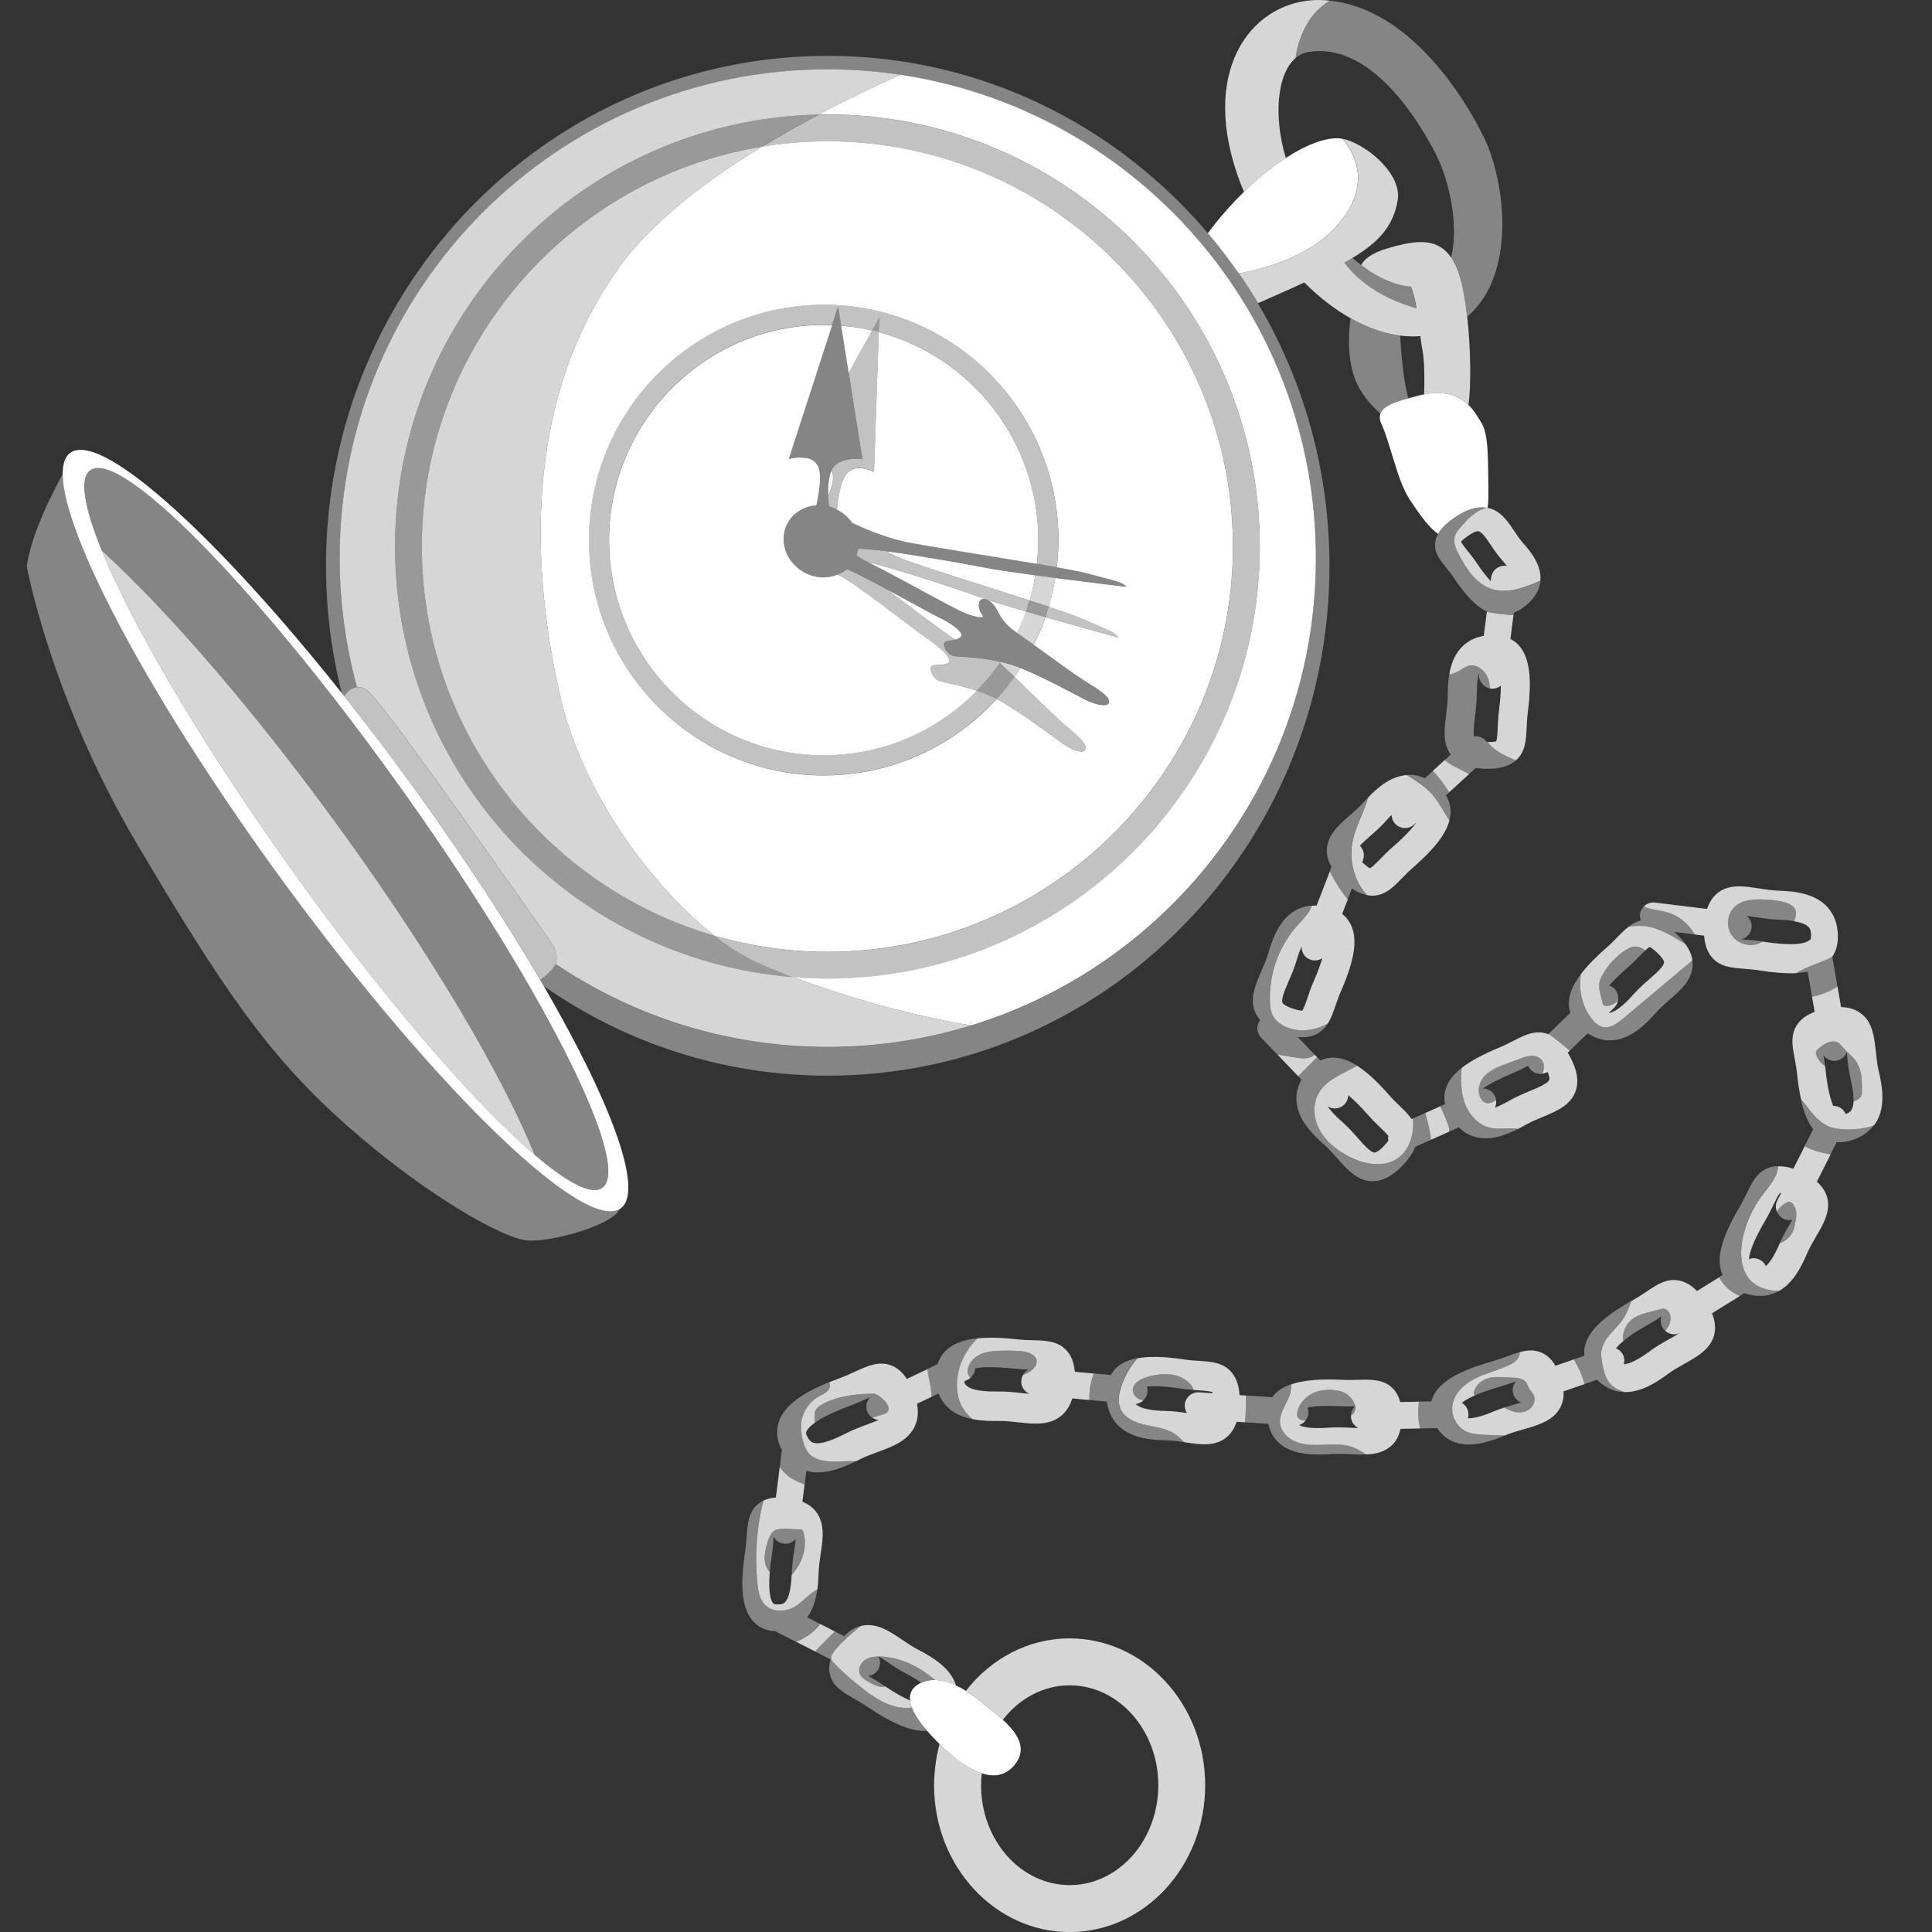 <svg viewBox="0 0 300 300" xmlns="http://www.w3.org/2000/svg"><rect x="0" y="0" width="300" height="300" fill="#333333" stroke="none"/><g fill="#fff"><path d="m 136.39 257.17 c .01 .02 .01 .03 .02 .05 h .06 c -.03 -.02 -.05 -.04 -.08 -.05 z" opacity=".8"/><path d="m 201.17 9.02 c .59 -.5 1.26 -.83 2.05 -.96 8.87 -1.41 16.13 8.77 19.76 15.93 2.31 4.55 3.51 11.45 2.35 15.99 .3 .44 .58 .94 .84 1.52 .76 1.69 1.3 4.55 1.65 7.68 7.83 -6.61 5.81 -21.13 2.72 -27.6 -3.27 -6.83 -11.87 -20.26 -24.04 -21.47 -3.74 2.27 -4.94 6.31 -5.32 8.92 z" opacity=".4"/><path d="m 218.72 61.86 c -.81 -2.48 -1.12 -6.97 -1.32 -9.75 -2.54 -.32 -5.14 -1.25 -7.69 -2.68 -.29 2.21 -.47 5.17 .32 8.26 .75 2.96 2.85 5.25 4.33 6.56 .46 -1.28 2.5 -1.88 4.36 -2.39 z" opacity=".4"/><path d="m 201.17 9.02 c .38 -2.61 1.58 -6.65 5.32 -8.92 -.58 -.06 -1.17 -.1 -1.76 -.1 -9.79 0 -18.44 10.08 -12.6 27.11 .31 .91 .67 1.81 1.04 2.69 2.28 -2.22 4.47 -3.96 6.49 -5.27 -1.91 -6.34 -1.41 -13.03 1.52 -15.52 z" opacity=".8"/><path d="m 217.05 44.14 c -1.94 -.54 -3.85 -1.56 -5.69 -2.98 -.46 -.35 -.91 -.73 -1.35 -1.12 -.38 .23 -.75 .45 -1.16 .68 -.04 .02 -.09 .05 -.13 .07 .6 .79 1.32 1.6 2.21 2.39 1.49 1.32 3.45 2.59 5.96 3.64 .94 .39 1.95 .75 3.05 1.07 -.22 -1.32 -.5 -2.53 -.88 -3.38 -.68 -.07 -1.35 -.19 -2.02 -.37 z" opacity=".4"/><path d="m 208.65 33.77 c 3.89 -5.46 1.88 -9.75 -.19 -12.21 -.25 -.05 -.49 -.08 -.72 -.09 -1.94 -.06 -4.79 .92 -8.1 3.07 -2.02 1.31 -4.21 3.05 -6.49 5.27 -.38 .37 -.76 .74 -1.14 1.14 -1.73 1.78 -3.21 3.58 -4.46 5.26 1.7 2 3.3 4.09 4.79 6.25 4.89 -.89 12.33 -3.12 16.3 -8.7 z"/><path d="m 227.81 49.17 c -.35 -3.13 -.89 -5.98 -1.65 -7.68 -.26 -.58 -.54 -1.08 -.84 -1.52 -2.12 -3.05 -5.3 -2.74 -9.77 -1.44 -2.73 .79 -3.78 1.83 -4.18 2.63 1.84 1.42 3.75 2.44 5.69 2.98 .67 .19 1.34 .31 2.02 .37 .39 .85 .67 2.06 .88 3.38 -1.1 -.32 -2.12 -.68 -3.05 -1.07 -2.52 -1.05 -4.47 -2.32 -5.96 -3.64 -.89 -.79 -1.61 -1.6 -2.21 -2.39 .04 -.02 .09 -.05 .13 -.07 .41 -.23 .78 -.45 1.16 -.68 4.01 -2.41 6.36 -4.94 7.01 -9 .66 -4.14 -5.08 -8.79 -8.56 -9.49 2.07 2.46 4.08 6.75 .19 12.21 -3.98 5.58 -11.41 7.81 -16.3 8.7 1.04 1.5 2.04 3.04 2.97 4.62 1.6 -.7 4.39 -1.92 7.19 -3.22 2.27 2.27 4.71 4.17 7.21 5.57 2.55 1.43 5.16 2.36 7.69 2.68 1.06 .13 2.1 .16 3.12 .08 .1 .81 .2 1.55 .32 2.14 .34 1.76 .34 4.7 .27 6.92 3.48 -.66 5.54 .32 6.88 1.61 .42 -2.79 .37 -8.6 -.19 -13.69 z" opacity=".8"/><path d="m 230.99 78.88 c 0 -.01 0 -.03 .01 -.04 -.03 .01 -.06 .02 -.1 .02 .03 .01 .06 .01 .09 .02 z" opacity=".8"/><path d="m 250.7 153.53 c -.24 -.25 -.53 -.41 -.83 -.51 .65 -.73 1.53 -1.6 2.71 -2.63 .78 -.68 1.42 -1.34 1.98 -1.91 .27 -.27 .58 -.59 .87 -.86 -.45 -.44 -1.09 -.69 -1.72 -.61 -.56 .07 -1.06 .35 -1.52 .67 -1.37 .93 -2.51 2.18 -3.32 3.62 -.29 .52 -.54 1.07 -.58 1.66 -.03 .47 .09 .94 .2 1.39 .11 .43 .21 .87 .32 1.3 .04 .18 .1 .37 .24 .48 .12 .09 .28 .1 .42 .09 .67 -.03 1.25 -.35 1.76 -.8 .14 -.66 -.04 -1.37 -.54 -1.89 z" opacity=".4"/><path d="m 201.36 143.8 c -2.83 3.22 -4.35 7.54 -4.16 11.82 .03 .73 .12 1.49 .47 2.13 .35 .65 .94 1.14 1.58 1.5 1.7 .93 3.81 .92 5.63 .26 .47 -.17 .91 -.38 1.34 -.62 .48 -.79 .8 -1.71 1.13 -2.66 .25 -.73 .51 -1.48 .86 -2.28 2.19 -5.01 2.65 -8.24 1.49 -10.48 -.32 -.61 -.75 -1.14 -1.29 -1.56 l .87 -2.24 c -1.09 -1.34 -2.03 -2.81 -2.78 -4.37 l -2.06 5.32 c -.26 -.01 -.51 0 -.76 .02 -.1 .28 -.22 .55 -.37 .8 -.52 .88 -1.27 1.6 -1.95 2.37 z m 2.82 5.34 c .41 0 .81 -.13 1.15 -.35 -.28 .95 -.7 2.13 -1.34 3.59 -.42 .95 -.71 1.81 -.97 2.58 -.24 .71 -.57 1.67 -.81 1.97 -.15 .01 -.59 -.02 -1.53 -.34 -1.22 -.41 -1.48 -.77 -1.53 -.87 -.27 -.54 .41 -2.09 .94 -3.33 .42 -.97 .9 -2.07 1.24 -3.24 .27 -.92 .53 -1.62 .78 -2.2 -.05 .87 .46 1.72 1.32 2.05 .25 .1 .5 .14 .75 .14 z" opacity=".8"/><path d="m 217.39 171.77 c -.55 -.53 -1.12 -1.08 -1.7 -1.74 -1.86 -2.12 -3.48 -3.61 -4.97 -4.55 -2.22 1.29 -4.81 2.15 -6.01 4.37 -.94 1.74 -.72 3.95 .24 5.67 .96 1.73 2.57 3.01 4.31 3.95 2.47 1.34 5.74 1.97 7.96 .25 1.23 -.95 1.91 -2.46 2.13 -4 .1 -.68 .1 -1.37 .06 -2.05 l -.21 .09 c -.5 -.71 -1.15 -1.34 -1.82 -1.99 z m -2.51 6.19 c -.89 .93 -1.32 1.01 -1.44 1.01 -.6 .01 -1.72 -1.25 -2.61 -2.27 -.7 -.79 -1.49 -1.69 -2.41 -2.49 -1.14 -1 -1.85 -1.8 -2.28 -2.43 .34 .22 .73 .34 1.13 .34 .52 0 1.04 -.19 1.44 -.58 .42 -.4 .63 -.94 .64 -1.48 .83 .68 1.85 1.67 3.13 3.12 .68 .78 1.34 1.41 1.92 1.97 .39 .38 .88 .85 1.18 1.21 -.05 .26 -.05 .52 0 .78 -.15 .2 -.36 .47 -.7 .82 z" opacity=".8"/><path d="m 224.61 173.96 c -.32 -.73 -.64 -1.46 -.96 -2.18 l -2.3 1.03 c .14 .65 .33 1.28 .49 1.92 .18 .74 .3 1.5 .37 2.25 l 2.8 -1.25 c .01 -.07 .03 -.13 .03 -.2 0 -.55 -.22 -1.07 -.44 -1.57 z" opacity=".8"/><path d="m 227.92 103.39 c 1.46 -.44 2.95 .91 3.29 2.39 .08 .37 .12 .74 .12 1.11 .05 .01 .1 .03 .15 .03 .09 .01 .18 .02 .26 .02 .49 0 .95 -.18 1.31 -.47 0 .98 -.08 2.21 -.28 3.77 -.13 1.03 -.17 1.94 -.21 2.75 -.03 .75 -.08 1.76 -.23 2.12 -.13 .04 -.52 .12 -1.31 .11 .75 1.1 2.03 1.78 3.26 2.35 .37 .17 .74 .34 1.11 .5 1.49 -1.32 1.58 -3.14 1.67 -5.07 .04 -.77 .07 -1.56 .18 -2.43 .7 -5.42 .23 -8.65 -1.5 -10.47 -.35 -.37 -.76 -.65 -1.2 -.88 l .47 -3.7 c -1.38 -.08 -2.76 -.27 -4.14 -.5 l -.47 3.71 c -1.26 .23 -2.34 .73 -3.2 1.53 -1.27 1.18 -1.88 2.79 -2.16 4.45 .52 -.1 1.03 -.27 1.49 -.54 .46 -.26 .88 -.6 1.38 -.75 z" opacity=".8"/><path d="m 225.06 123 l 3.04 -2.78 c -.95 -.62 -2.05 -1.01 -3.01 -1.63 -.27 -.17 -.52 -.37 -.76 -.57 l -1.83 1.67 c .65 .73 1.27 1.49 1.83 2.29 .24 .34 .47 .69 .72 1.02 z" opacity=".8"/><path d="m 270.96 145.91 c -.2 -.02 -.41 -.03 -.62 -.05 .85 -.18 1.52 -.88 1.64 -1.78 .09 -.73 -.22 -1.42 -.75 -1.86 .49 .06 1.01 .14 1.48 .21 1.05 .16 2.23 .35 3.44 .38 1.02 .03 1.81 .11 2.46 .23 .05 -.16 .1 -.31 .14 -.47 .1 -.38 .19 -.77 .09 -1.15 -.16 -.62 -.78 -1 -1.38 -1.22 -1.03 -.38 -2.14 -.46 -3.24 -.52 -1.67 -.09 -3.51 -.07 -4.77 1.03 -1.14 1 -1.46 2.82 -.75 4.16 s 2.37 2.1 3.86 1.79 c .41 -.09 .79 -.26 1.16 -.46 -.01 0 -.02 0 -.03 0 -1.02 -.16 -1.93 -.23 -2.74 -.29 z" opacity=".4"/><path d="m 204.52 164.16 l -.36 -.38 c -.18 .14 -.36 .26 -.57 .35 -.74 .31 -1.57 .21 -2.36 .09 -.96 -.14 -1.92 -.31 -2.88 -.48 l 3.23 3.37 c .22 -.23 .45 -.46 .67 -.68 .76 -.76 1.51 -1.51 2.27 -2.27 z" opacity=".8"/><path d="m 252.86 143.92 c -.58 .45 -1.11 .99 -1.66 1.55 -.54 .55 -1.09 1.12 -1.75 1.69 -1.73 1.5 -3.02 2.85 -3.97 4.1 -.37 2.39 .16 4.93 1.62 6.86 .46 .61 1.04 1.19 1.78 1.35 1.16 .26 2.26 -.56 3.18 -1.33 3.58 -3.01 7.16 -6.02 10.74 -9.03 -.12 -.84 -.48 -1.66 -1.07 -2.5 -1.53 -.88 -3 -1.89 -4.67 -2.43 -1.35 -.44 -2.8 -.51 -4.2 -.27 z m 5.53 5.52 c .01 .6 -1.26 1.71 -2.28 2.6 -.8 .7 -1.7 1.49 -2.5 2.4 -1.97 2.23 -3.14 2.79 -3.81 2.86 l .85 -.83 c .31 -.3 .5 -.67 .59 -1.06 -.52 .44 -1.09 .77 -1.76 .8 -.15 .01 -.3 -.01 -.42 -.09 -.15 -.11 -.2 -.3 -.24 -.48 -.11 -.43 -.21 -.87 -.32 -1.3 -.11 -.46 -.23 -.92 -.2 -1.39 .03 -.59 .29 -1.15 .58 -1.66 .81 -1.44 1.96 -2.69 3.32 -3.62 .46 -.32 .97 -.6 1.52 -.67 .63 -.08 1.27 .17 1.72 .61 .28 -.27 .54 -.48 .71 -.57 .14 .06 .53 .27 1.24 .96 .93 .89 1 1.33 1.01 1.44 z" opacity=".8"/><path d="m 283.67 174.8 c .89 .42 1.9 .53 2.89 .57 1.45 .05 2.97 -.13 4.37 -.58 .08 -.1 .17 -.19 .25 -.3 1.64 -2.43 1.15 -5.64 .55 -8.17 -.23 -.94 -.33 -1.96 -.44 -2.94 -.25 -2.36 -.51 -4.79 -2.49 -6.14 -.8 -.55 -1.77 -.83 -2.92 -.86 l -.55 -3.18 c -1.21 .76 -2.56 1.3 -3.95 1.59 l .4 2.33 c -.97 .37 -1.94 .92 -2.61 1.84 -1.21 1.65 -.87 3.46 -.5 5.39 .14 .75 .29 1.53 .38 2.4 .16 1.53 .37 2.87 .64 4.03 .05 .05 .09 .1 .14 .15 1.19 1.4 2.2 3.08 3.87 3.86 z m -1.67 -11.5 c .07 -.2 .23 -.34 .39 -.47 .46 -.38 .92 -.76 1.48 -.97 s 1.22 -.21 1.7 .14 c .23 .17 .4 .41 .58 .62 .68 .83 1.6 1.46 2.17 2.37 .81 1.29 .82 2.91 .8 4.43 0 .25 -.01 .5 -.1 .72 -.11 .26 -.33 .46 -.56 .61 -.2 .13 -.42 .22 -.64 .29 -.04 .68 -.18 1.11 -.35 1.36 -.07 .11 -.25 .37 -.87 .59 -.19 -.44 -.51 -.82 -.97 -1.05 -.31 -.16 -.64 -.22 -.97 -.22 -.44 -1.02 -.89 -2.75 -1.2 -5.68 -.02 -.17 -.04 -.31 -.06 -.47 -.6 -.4 -1.08 -.97 -1.33 -1.64 -.08 -.21 -.14 -.44 -.07 -.65 z" opacity=".8"/><path d="m 284.56 148.49 c .49 -.77 .78 -1.68 .82 -2.7 .01 -.23 .01 -.46 0 -.68 -.06 -1.67 -.58 -3.06 -1.53 -4.16 -1.92 -2.21 -5.15 -2.58 -7.75 -2.65 -.97 -.03 -1.98 -.19 -2.95 -.34 -2.34 -.37 -4.76 -.75 -6.58 .82 -.68 .59 -1.17 1.37 -1.5 2.36 l -8.09 -.99 c -.67 -.08 -1.3 .17 -1.73 .62 1.03 .45 2.35 .55 3.48 .84 1.88 .49 3.48 1.82 4.43 3.5 l 1.46 .18 c .08 1.11 .35 2.3 1.12 3.26 1.28 1.59 3.12 1.73 5.07 1.88 .76 .06 1.55 .12 2.42 .26 2.26 .36 4.12 .49 5.68 .42 1.39 -.9 3.09 -1.4 4.63 -2.07 .34 -.15 .69 -.33 1.02 -.53 z m -3.54 -2.53 c -.5 .45 -2.11 1.07 -7.3 .25 -.37 .2 -.75 .38 -1.16 .46 -1.49 .32 -3.15 -.44 -3.86 -1.79 -.71 -1.34 -.39 -3.16 .75 -4.16 1.25 -1.1 3.1 -1.12 4.77 -1.03 1.1 .06 2.21 .14 3.24 .52 .6 .22 1.22 .6 1.38 1.22 .1 .38 .01 .77 -.09 1.15 -.04 .15 -.09 .31 -.14 .47 1.34 .24 1.98 .61 2.26 .94 .11 .12 .39 .44 .35 1.48 -.01 .31 -.09 .4 -.2 .5 z" opacity=".8"/><path d="m 212.26 138.99 c .24 .05 .48 .08 .72 .09 2.04 .04 3.33 -1.28 4.7 -2.69 .54 -.55 1.09 -1.12 1.75 -1.69 3.29 -2.87 5.08 -5.18 5.63 -7.28 -.9 -1.37 -1.62 -2.89 -2.72 -4.11 -1.09 -1.21 -2.51 -2.08 -3.9 -2.96 -2.43 .19 -4.45 1.84 -6.02 3.51 -.57 2.15 -1.79 4.22 -2.31 6.42 -.73 3.03 .08 6.46 2.16 8.71 z m .51 -9.18 c .8 -.7 1.7 -1.49 2.5 -2.4 .29 -.33 .56 -.61 .82 -.87 .01 .49 .18 .97 .54 1.36 .41 .45 .97 .68 1.54 .68 .5 0 1.01 -.18 1.41 -.55 l .38 -.35 c -.65 .92 -1.76 2.15 -3.66 3.8 -.78 .68 -1.42 1.34 -1.98 1.91 -.52 .54 -1.23 1.26 -1.58 1.43 -.14 -.06 -.52 -.27 -1.22 -.94 l .12 -.32 c .31 -.8 .09 -1.67 -.48 -2.24 .46 -.49 1.07 -1.03 1.61 -1.51 z" opacity=".8"/><path d="m 283.4 165.58 c -.08 -.62 -.17 -1.2 -.27 -1.73 .38 .54 1.01 .88 1.69 .88 .12 0 .24 -.01 .35 -.03 .76 -.13 1.34 -.66 1.59 -1.33 .03 .26 .06 .51 .08 .75 .11 1.05 .24 2.24 .52 3.43 .39 1.62 .49 2.73 .45 3.5 .22 -.07 .44 -.16 .64 -.29 .24 -.15 .45 -.35 .56 -.61 .1 -.23 .1 -.48 .1 -.72 .02 -1.52 .01 -3.14 -.8 -4.43 -.57 -.91 -1.49 -1.54 -2.17 -2.37 -.18 -.22 -.35 -.46 -.58 -.62 -.48 -.35 -1.14 -.35 -1.7 -.14 s -1.02 .59 -1.48 .97 c -.16 .13 -.33 .27 -.39 .47 -.07 .21 -.01 .44 .07 .65 .25 .67 .74 1.24 1.33 1.64 z" opacity=".4"/><path d="m 240.41 160.6 c -.03 -.01 -.05 -.03 -.08 -.04 -1.92 -.69 -3.57 .15 -5.31 1.05 -.68 .35 -1.39 .71 -2.2 1.05 -2.56 1.06 -4.48 2.09 -5.85 3.17 -.16 1.8 -.15 3.65 .44 5.35 .65 1.87 2.13 3.55 4.07 3.95 1.35 .28 2.77 -.08 4.13 .15 .04 .01 .07 .02 .1 .03 .39 -.2 .76 -.4 1.12 -.61 .84 -.48 1.78 -.87 2.69 -1.25 2.19 -.91 4.45 -1.85 5.18 -4.13 .47 -1.46 .2 -3.12 -.83 -5.09 -.13 -.24 -.27 -.5 -.43 -.77 l .31 -.3 c -1.05 -.92 -2.15 -1.79 -3.29 -2.61 z m .16 7.06 c -.18 .57 -1.74 1.22 -2.99 1.74 -.98 .41 -2.08 .87 -3.14 1.47 -.93 .54 -1.69 .89 -2.31 1.13 .17 -.37 .24 -.78 .18 -1.19 -.5 .36 -1.15 .65 -1.7 .39 -.17 -.08 -.32 -.2 -.44 -.34 -.91 -1.01 -.61 -2.7 .3 -3.71 s 2.23 -1.53 3.51 -2 c .66 -.25 1.33 -.5 1.99 -.74 .58 -.22 1.18 -.44 1.8 -.46 s 1.28 .18 1.66 .68 c .41 .54 .39 1.32 .12 1.94 -.02 .06 -.06 .1 -.09 .16 .3 -.04 .59 -.12 .85 -.28 .35 .79 .3 1.13 .27 1.22 z" opacity=".8"/><path d="m 230.23 169.03 c .92 -.64 2.33 -1.42 4.53 -2.33 .96 -.4 1.77 -.81 2.49 -1.18 .01 -.01 .03 -.02 .05 -.02 .1 .22 .23 .44 .41 .62 .41 .42 .95 .63 1.5 .63 .08 0 .16 -.02 .25 -.03 .03 -.05 .06 -.1 .09 -.16 .28 -.62 .29 -1.4 -.12 -1.94 -.38 -.49 -1.04 -.7 -1.66 -.68 s -1.22 .24 -1.8 .46 c -.66 .25 -1.33 .5 -1.99 .74 -1.27 .48 -2.6 .99 -3.51 2 s -1.21 2.71 -.3 3.71 c .13 .14 .27 .26 .44 .34 .56 .26 1.2 -.03 1.7 -.39 -.03 -.19 -.07 -.37 -.15 -.55 -.35 -.78 -1.12 -1.24 -1.93 -1.23 z" opacity=".4"/><path d="m 276.89 189.23 c .3 .15 .62 .22 .94 .22 .17 0 .34 -.03 .5 -.07 -.12 .2 -.24 .41 -.35 .6 -.52 .89 -1.11 1.9 -1.58 2.99 .14 -.04 .27 -.08 .4 -.15 .78 -.38 1.41 -1.08 1.7 -1.9 .1 -.29 .17 -.6 .23 -.9 .12 -.58 .23 -1.17 .19 -1.75 -.05 -.59 -.28 -1.19 -.75 -1.55 -.09 -.07 -.2 -.14 -.32 -.14 -.09 0 -.18 .03 -.27 .06 -.7 .29 -1.27 .83 -1.68 1.47 .18 .46 .52 .86 .99 1.1 z" opacity=".4"/><path d="m 234.54 211.87 c -1.71 .86 -3.6 1.28 -5.32 2.11 s -3.34 2.23 -3.67 4.11 c -.29 1.65 .6 3.47 2.12 4.18 .84 .4 1.8 .46 2.73 .52 1.06 .07 2.17 .08 3.29 .11 .01 -.01 .03 -.01 .04 -.02 .9 -.38 1.88 -.66 2.83 -.93 2.28 -.66 4.63 -1.33 5.72 -3.39 .39 -.75 .56 -1.58 .51 -2.51 l 3.24 -1.12 c -.13 -.45 -.26 -.91 -.42 -1.34 -.31 -.86 -.78 -1.68 -1.23 -2.5 l -2.85 .99 c -.47 -.81 -1.13 -1.57 -2.09 -2.01 -1.14 -.52 -2.27 -.43 -3.43 -.12 -.05 .44 -.17 .86 -.46 1.2 -.27 .32 -.64 .54 -1.02 .73 z m 2.92 3.75 c .18 .32 .47 .58 .65 .91 .41 .76 .07 1.78 -.63 2.3 s -1.65 .58 -2.48 .36 c -.5 -.13 -.96 -.36 -1.4 -.63 -.52 .17 -1.06 .36 -1.59 .58 -2.09 .88 -3.33 1.11 -4.08 1.08 .06 -.2 .1 -.41 .09 -.63 -.01 -.75 -.43 -1.41 -1.03 -1.76 .4 -.33 1.04 -.72 2.03 -1.15 -.06 -.08 -.12 -.16 -.15 -.25 -.05 -.18 0 -.37 .08 -.55 .31 -.76 .93 -1.39 1.68 -1.72 .73 -.32 1.55 -.35 2.35 -.34 .71 .01 1.41 .05 2.12 .1 .69 .05 1.47 .16 1.88 .72 .22 .3 .29 .68 .48 1 z" opacity=".8"/><path d="m 173.93 218.62 c .6 1.54 2.34 2.28 3.95 2.64 s 3.34 .51 4.68 1.48 c .48 .35 .88 .78 1.3 1.2 .06 .01 .13 .02 .19 .03 2.34 .35 4.75 .71 6.54 -.9 .64 -.58 1.11 -1.34 1.43 -2.3 l 1.28 .09 c .1 -.96 .15 -1.93 .15 -2.9 0 -.42 0 -.84 0 -1.26 l -.98 -.07 c -.07 -1.17 -.35 -2.44 -1.17 -3.46 -1.29 -1.6 -3.13 -1.72 -5.07 -1.85 -.76 -.05 -1.55 -.1 -2.41 -.23 -3.06 -.46 -5.4 -.51 -7.21 -.17 -1.15 1.31 -2.03 2.86 -2.55 4.53 -.32 1.03 -.51 2.17 -.11 3.18 z m 2.67 -4.05 c .64 -.52 1.45 -.77 2.26 -.95 1.12 -.24 2.29 -.34 3.41 -.11 s 2.2 .84 2.84 1.79 c .11 .16 .19 .34 .21 .53 .28 .02 .56 .04 .82 .06 .75 .05 1.75 .12 2.1 .27 .01 .04 .03 .1 .04 .18 l -2.09 -.14 c -.42 -.03 -.81 .07 -1.15 .26 -.07 .06 -.14 .1 -.22 .15 -.48 .35 -.81 .89 -.85 1.53 -.03 .47 .1 .91 .34 1.28 -1.01 -.15 -2.15 -.31 -3.31 -.33 -3.01 -.05 -4.19 -.6 -4.65 -1.08 .45 -.05 .85 -.25 1.17 -.54 -.24 -.05 -.48 -.12 -.7 -.24 -.56 -.29 -.99 -.89 -.93 -1.52 .05 -.46 .35 -.86 .71 -1.15 z" opacity=".8"/><path d="m 185.03 216.46 c -.08 .04 -.15 .1 -.22 .15 .08 -.04 .15 -.09 .22 -.15 z" opacity=".8"/><path d="m 202.2 220.52 c .17 .04 .34 .06 .51 .08 .26 -.32 .43 -.72 .46 -1.16 .02 -.31 -.03 -.61 -.14 -.89 1.11 -.2 2.8 -.31 5.36 -.19 .74 .04 1.4 .03 2.02 .02 -.38 .36 -.63 .87 -.65 1.43 .3 -.21 .54 -.47 .64 -.82 .18 -.61 -.13 -1.26 -.53 -1.76 -.28 -.35 -.6 -.66 -.98 -.88 -.41 -.24 -.87 -.36 -1.34 -.44 -1.25 -.21 -2.56 -.11 -3.71 .43 -1.14 .54 -2.09 1.55 -2.41 2.77 -.11 .41 -.12 .92 .21 1.19 .15 .12 .35 .18 .54 .22 z" opacity=".4"/><path d="m 200.15 216.9 c -.49 1.31 -1.46 2.53 -1.39 3.93 .07 1.43 1.27 2.62 2.62 3.11 1.35 .5 2.83 .45 4.26 .39 1.44 -.06 2.91 -.13 4.27 .33 .8 .27 1.53 .72 2.24 1.19 1.49 -.07 2.88 -.39 3.97 -1.42 .69 -.65 1.12 -1.51 1.35 -2.56 l 3.03 -.06 c -.32 -1.36 -.38 -2.78 -.17 -4.16 l -2.91 .06 c -.21 -.8 -.59 -1.6 -1.26 -2.23 -1.41 -1.32 -3.26 -1.27 -5.22 -1.22 -.77 .02 -1.56 .04 -2.44 0 -3.53 -.17 -6.1 .05 -7.96 .69 -.02 .67 -.14 1.33 -.37 1.96 z m 1.3 2.21 c .33 -1.22 1.27 -2.23 2.41 -2.77 s 2.46 -.64 3.71 -.43 c .46 .08 .93 .2 1.34 .44 .38 .22 .71 .54 .98 .88 .39 .5 .7 1.15 .53 1.76 -.1 .35 -.34 .62 -.64 .82 0 .04 -.01 .08 -.01 .11 .02 .8 .48 1.48 1.15 1.82 -.41 -.01 -.83 -.03 -1.22 -.04 -1.06 -.05 -2.26 -.1 -3.47 -.01 -2.63 .19 -3.89 -.08 -4.51 -.41 .4 -.12 .74 -.36 1 -.68 -.17 -.03 -.34 -.05 -.51 -.08 -.19 -.04 -.39 -.09 -.54 -.22 -.33 -.27 -.32 -.78 -.21 -1.19 z" opacity=".8"/><path d="m 176.81 217.23 c .22 .12 .46 .19 .7 .24 .37 -.33 .62 -.8 .67 -1.33 .03 -.29 -.01 -.57 -.09 -.83 1.11 -.11 2.79 -.07 5.31 .31 .7 .11 1.32 .16 1.91 .21 -.02 -.19 -.1 -.37 -.21 -.53 -.64 -.95 -1.72 -1.55 -2.84 -1.79 s -2.29 -.13 -3.41 .11 c -.81 .17 -1.62 .43 -2.26 .95 -.36 .29 -.66 .69 -.71 1.15 -.07 .63 .37 1.22 .93 1.52 z" opacity=".4"/><path d="m 230.42 78.99 c -1.46 .47 -2.54 1.66 -3.55 2.81 -.4 .45 -.8 .92 -.97 1.49 -.26 .91 .15 1.87 .58 2.71 1.15 2.29 2.69 4.65 5.12 5.45 2.25 .74 4.7 -.06 6.88 -.99 .24 -.1 .47 -.2 .71 -.31 .2 -2.24 -1.28 -4.25 -2.65 -5.78 -.55 -.61 -1.02 -1.32 -1.48 -2.01 -1.03 -1.54 -2.11 -3.12 -4.07 -3.5 -.03 -.01 -.06 -.01 -.09 -.02 -.16 .04 -.32 .08 -.48 .13 z m 2.82 8 c .3 .33 .54 .62 .75 .9 -.04 -.01 -.07 -.02 -.11 -.03 -1.15 -.14 -2.18 .67 -2.33 1.81 l -.07 .57 c -.61 -.65 -1.33 -1.55 -2.18 -2.82 -.48 -.72 -.97 -1.32 -1.39 -1.85 -.4 -.49 -.93 -1.16 -1.02 -1.46 .08 -.11 .35 -.41 1.12 -.94 1 -.68 1.41 -.7 1.52 -.69 .56 .06 1.34 1.23 1.98 2.17 .49 .74 1.05 1.57 1.74 2.34 z" opacity=".8"/><path d="m 117.61 245.85 c .09 .9 .22 1.82 .64 2.61 .85 1.61 2.64 1.94 4.29 1.42 1.1 -.34 1.95 -1.19 2.81 -1.95 .47 -.41 1.01 -.78 1.57 -1.15 .12 -.86 .17 -1.71 .19 -2.51 .03 -.97 .18 -1.97 .32 -2.94 .35 -2.33 .71 -4.74 -.73 -6.61 -.52 -.68 -1.23 -1.18 -2.1 -1.54 .13 -1.03 .24 -1.92 .34 -2.68 -.69 -.27 -1.38 -.53 -2 -.92 -.73 -.46 -1.33 -1.08 -1.87 -1.77 -.16 1.29 -.37 2.99 -.59 4.72 -.65 .04 -1.32 .18 -1.94 .48 -1.05 4.18 -1.36 8.54 -.93 12.83 z m 1.33 -5.44 c .22 -.9 .55 -2.38 1.45 -2.81 .89 -.42 2.74 -.1 3.71 -.13 .14 -.01 .28 -.01 .41 .06 .17 .1 .24 .3 .29 .5 .61 2.38 -.26 4.75 -1.87 6.54 -.13 2.8 -.65 3.87 -1.07 4.26 -.11 .1 -.41 .37 -1.37 .3 -.28 -.02 -.37 -.11 -.46 -.21 -.33 -.42 -.77 -1.58 -.5 -4.79 -.31 -.38 -.57 -.78 -.7 -1.35 -.17 -.78 -.08 -1.59 .11 -2.37 z" opacity=".8"/><path d="m 128.7 215.72 c -.3 .53 -.92 .77 -1.46 1.06 -1.34 .73 -2.35 2.05 -2.71 3.53 -.36 1.49 0 3.76 .85 5.07 .98 1.49 3.23 1.62 4.81 1.57 .92 -.03 1.85 -.11 2.76 -.06 .13 -.07 .27 -.13 .4 -.2 .92 -.48 1.95 -.86 2.94 -1.22 2.38 -.88 4.83 -1.79 5.83 -4.15 .42 -1 .51 -2.11 .27 -3.34 l 2.25 -1.07 c -.01 -1.44 -.47 -2.88 -.63 -4.31 l -3.2 1.52 c -.56 -.85 -1.31 -1.65 -2.36 -2.07 -1.93 -.78 -3.74 .05 -5.64 .92 -.75 .34 -1.52 .7 -2.4 1.02 -.57 .21 -1.1 .42 -1.62 .63 .11 .37 .11 .77 -.08 1.11 z m 6.83 .67 c .78 -.01 1.98 1.1 2.34 1.81 .19 .38 .17 .89 -.15 1.16 -.15 .13 -.34 .19 -.53 .25 -.57 .18 -1.15 .37 -1.72 .55 .3 .18 .63 .3 .98 .32 -.57 .25 -1.21 .49 -1.79 .71 -1.06 .39 -2.26 .84 -3.42 1.44 -3 1.55 -4.36 1.61 -4.98 1.39 -.16 -.06 -.57 -.2 -1.01 -1.16 -.13 -.28 -.1 -.41 -.04 -.55 .13 -.31 .48 -.8 1.36 -1.42 -.09 -.35 -.11 -.74 -.09 -1.11 .01 -.24 .03 -.48 .12 -.71 .16 -.39 .51 -.67 .88 -.9 2.25 -1.37 5.47 -1.75 8.05 -1.77 z" opacity=".8"/><path d="m 148.62 214.38 c -.1 1.4 .1 2.85 .78 4.08 .41 .73 .97 1.36 1.61 1.9 1.35 .27 2.75 .31 4.02 .29 1.01 -.02 2.06 .1 3.07 .21 2.44 .26 4.96 .54 6.83 -1.14 .72 -.65 1.24 -1.5 1.57 -2.57 l 2.65 .25 c -.01 -1.42 .17 -2.84 .69 -4.12 l -2.95 -.27 c -.09 -1.11 -.4 -2.3 -1.2 -3.23 -1.35 -1.56 -3.27 -1.61 -5.3 -1.67 -.8 -.02 -1.62 -.05 -2.52 -.15 -2.44 -.27 -4.43 -.31 -6.08 -.14 -1.79 1.73 -2.99 4.08 -3.17 6.57 z m 6.63 -4.64 c .89 -.03 1.77 -.03 2.66 .02 .77 .04 1.57 .11 2.25 .49 .34 .19 .65 .47 .77 .85 .18 .59 -.2 1.22 -.67 1.62 -.41 .35 -.89 .59 -1.39 .77 -.15 .25 -.26 .53 -.28 .84 -.09 .93 .45 1.76 1.26 2.1 -.44 -.04 -.89 -.08 -1.32 -.13 -1.09 -.12 -2.32 -.25 -3.59 -.23 -3.26 .06 -4.48 -.49 -4.92 -.96 -.07 -.08 -.22 -.23 -.31 -.6 l .54 -.26 c .17 -.08 .31 -.18 .44 -.29 -.21 -.23 -.37 -.5 -.41 -.82 -.04 -.27 -.01 -.55 .06 -.81 .26 -.96 1.08 -1.69 1.99 -2.08 .92 -.39 1.93 -.48 2.92 -.51 z" opacity=".8"/><path d="m 150.34 212.33 c -.07 .26 -.1 .54 -.06 .81 .05 .32 .2 .59 .41 .82 .45 -.38 .71 -.92 .74 -1.49 1.14 -.21 3 -.28 6.02 .05 .83 .09 1.57 .13 2.26 .15 -.36 .18 -.65 .47 -.86 .82 .51 -.18 .98 -.42 1.39 -.77 .47 -.4 .85 -1.03 .67 -1.62 -.11 -.38 -.42 -.66 -.77 -.85 -.68 -.38 -1.48 -.45 -2.25 -.49 -.89 -.04 -1.77 -.05 -2.66 -.02 -.99 .04 -2 .12 -2.92 .51 s -1.73 1.12 -1.99 2.08 z" opacity=".4"/><path d="m 129.61 253.32 l -2.25 -1.15 c -.06 .08 -.12 .16 -.18 .23 -.95 1.16 -2.2 1.99 -3.57 2.53 l 2.97 1.51 c .31 -.38 .66 -.74 1 -1.08 .68 -.68 1.36 -1.36 2.05 -2.04 z" opacity=".8"/><path d="m 129.07 257.53 c .05 .34 .3 .6 .54 .84 1.37 1.38 2.84 2.67 4.38 3.86 1.4 1.08 2.89 2.1 4.58 2.63 .97 .3 2.02 .42 3.02 .3 -.14 -.38 -.25 -.75 -.29 -1.11 -.93 -.4 -2.19 -1.09 -3.82 -2.17 -.28 .06 -.58 .08 -.86 .03 -.67 -.12 -1.27 -.47 -1.86 -.82 -.47 -.28 -.96 -.58 -1.2 -1.07 -.39 -.78 .04 -1.77 .76 -2.26 .6 -.41 1.34 -.53 2.07 -.54 -.01 -.02 -.01 -.04 -.02 -.05 .03 .02 .05 .04 .08 .05 .13 0 .25 -.01 .38 0 3.1 .14 6 1.63 8.37 3.65 1.1 .02 2.21 .36 3.25 .85 -.78 -2.64 -3.53 -4.34 -5.83 -5.53 -.86 -.44 -1.7 -1.01 -2.51 -1.56 -1.95 -1.32 -3.97 -2.68 -6.28 -2.19 -.07 .02 -.14 .05 -.21 .06 -2.37 1.96 -4.71 4.1 -4.56 5.03 z" opacity=".8"/><path d="m 273.49 185.81 c -1.38 1.89 -2.36 4.07 -2.86 6.35 -.54 2.48 -.37 5.43 1.6 7.04 1.11 .91 2.56 1.19 4.02 1.26 2.17 -1.23 3.45 -3.7 4.34 -5.8 .38 -.89 .9 -1.77 1.39 -2.62 1.2 -2.04 2.44 -4.16 1.64 -6.42 -.28 -.79 -.78 -1.5 -1.5 -2.13 l 2.14 -4.23 c -1.41 -.27 -2.82 -.59 -4.02 -1.28 l -1.77 3.5 c -.72 -.24 -1.52 -.4 -2.34 -.39 -.05 .45 -.17 .9 -.34 1.32 -.54 1.26 -1.49 2.29 -2.3 3.4 z m 3.08 -.56 l -.6 1.18 c -.28 .55 -.28 1.17 -.07 1.7 .41 -.64 .98 -1.18 1.68 -1.47 .09 -.04 .17 -.07 .27 -.06 .12 .01 .23 .07 .32 .14 .47 .36 .7 .96 .75 1.55 s -.07 1.18 -.19 1.75 c -.06 .31 -.12 .61 -.23 .9 -.29 .82 -.91 1.52 -1.7 1.9 -.13 .06 -.27 .1 -.4 .15 -.01 .03 -.03 .05 -.04 .07 -.86 2.01 -1.59 3.03 -2.16 3.54 -.04 -.08 -.07 -.16 -.12 -.24 -.54 -.86 -1.6 -1.2 -2.51 -.85 .1 -1.01 .67 -2.82 2.53 -5.98 .53 -.89 .92 -1.72 1.27 -2.44 .33 -.68 .77 -1.59 1.04 -1.86 .03 0 .08 .01 .14 .02 z" opacity=".8"/><path d="m 248.71 209.49 c -.17 .82 -.04 1.68 .13 2.5 .2 .99 .47 2.01 1.12 2.79 .59 .7 1.42 1.11 2.3 1.38 2.52 .05 4.9 -1.45 6.75 -2.82 .78 -.58 1.67 -1.08 2.54 -1.57 2.07 -1.16 4.22 -2.37 4.68 -4.72 .19 -.98 .06 -2.02 -.4 -3.12 l 4.33 -2.68 c -.52 -.24 -1.02 -.52 -1.48 -.86 -.74 -.57 -1.31 -1.26 -1.75 -2.04 l -3.42 2.12 c -.71 -.72 -1.58 -1.36 -2.65 -1.6 -1.99 -.46 -3.53 .58 -5.16 1.67 -.64 .43 -1.3 .87 -2.07 1.3 -.12 .07 -.22 .13 -.34 .2 -.34 1.03 -.75 2.04 -1.37 2.92 -1.09 1.52 -2.82 2.71 -3.2 4.54 z m 4.54 -4.49 c .86 -.75 2 -1.05 3.1 -1.33 .48 -.12 .95 -.24 1.43 -.37 .21 -.05 .42 -.11 .63 -.08 .39 .06 .69 .39 .84 .75 .39 .9 .01 1.95 -.68 2.68 .39 .35 .88 .54 1.39 .54 .28 0 .56 -.08 .84 -.2 -.51 .34 -1.11 .68 -1.66 .98 -.93 .52 -1.98 1.11 -2.95 1.84 -2.08 1.54 -3.3 1.98 -4.03 2.03 .11 -.39 .1 -.82 -.04 -1.23 -.21 -.59 -.65 -1.02 -1.19 -1.24 .25 -.32 .62 -.69 1.14 -1.13 -.03 -.11 -.05 -.22 -.06 -.33 -.05 -1.09 .43 -2.19 1.25 -2.91 z" opacity=".8"/><path d="m 256.03 205.62 c .76 -.42 1.4 -.84 1.98 -1.23 -.21 .58 -.17 1.25 .18 1.81 .11 .17 .24 .32 .38 .45 .69 -.72 1.06 -1.77 .68 -2.68 -.15 -.36 -.45 -.69 -.84 -.75 -.21 -.03 -.42 .02 -.63 .08 -.48 .12 -.95 .24 -1.43 .37 -1.1 .28 -2.24 .59 -3.1 1.33 -.82 .72 -1.29 1.82 -1.25 2.91 .01 .11 .02 .22 .06 .33 .84 -.7 2.1 -1.57 3.96 -2.61 z" opacity=".4"/><path d="m 232.99 213.81 c -.8 -.01 -1.62 .02 -2.35 .34 -.75 .33 -1.37 .96 -1.68 1.72 -.07 .17 -.13 .37 -.08 .55 .03 .1 .08 .18 .15 .25 .96 -.42 2.24 -.89 3.98 -1.38 .91 -.26 1.7 -.55 2.41 -.81 -.49 .55 -.68 1.33 -.42 2.07 .2 .59 .65 1.01 1.19 1.23 -.3 .09 -.6 .18 -.88 .26 -.54 .16 -1.12 .33 -1.71 .52 .44 .27 .9 .5 1.4 .63 .84 .23 1.79 .16 2.48 -.36 s 1.03 -1.53 .63 -2.3 c -.18 -.33 -.47 -.58 -.65 -.91 -.18 -.32 -.26 -.7 -.48 -1 -.41 -.56 -1.19 -.67 -1.88 -.72 -.7 -.05 -1.41 -.09 -2.12 -.1 z" opacity=".4"/><path d="m 187.56 36.21 c -14.29 -16.85 -35.43 -27.54 -59.03 -27.54 -43.03 0 -77.91 35.45 -77.91 79.17 0 6.83 .85 13.45 2.45 19.77 .13 .16 .26 .32 .38 .48 .5 -.71 1.16 -1.32 1.97 -1.39 -1.74 -6.38 -2.68 -13.09 -2.68 -20.02 0 -41.92 33.93 -75.89 75.79 -75.89 3.83 0 7.58 .29 11.26 .84 36.52 5.45 64.54 36.97 64.54 75.06 0 34.15 -22.53 63.03 -53.52 72.56 -7.04 2.17 -14.52 3.34 -22.28 3.34 -15.66 0 -30.2 -4.76 -42.28 -12.9 -.41 .99 -1.39 1.74 -2.36 2.47 .19 .33 .37 .64 .56 .97 12.54 8.76 27.72 13.9 44.08 13.9 43.03 0 77.91 -35.45 77.91 -79.17 0 -14.91 -4.06 -28.85 -11.11 -40.76 -.94 -1.58 -1.93 -3.11 -2.97 -4.62 -1.5 -2.17 -3.1 -4.25 -4.79 -6.25 z" opacity=".4"/><path d="m 128.48 17.77 c 37.02 0 67.14 30.1 67.14 67.09 s -30.12 67.09 -67.14 67.09 c -1.79 0 -3.56 -.09 -5.31 -.23 7.81 2.96 18.11 5.94 27.64 7.51 30.99 -9.53 53.52 -38.41 53.52 -72.56 0 -38.09 -28.02 -69.61 -64.54 -75.06 -3.95 1.78 -8.29 3.85 -12.69 6.19 .46 -.01 .92 -.04 1.38 -.04 z"/><path d="m 96.07 41.63 c -15.32 21.37 -13.3 47.98 -9.07 66.52 3.44 15.09 14.36 29.64 23.95 37.15 5.57 1.61 11.44 2.5 17.52 2.5 34.73 0 62.98 -28.23 62.98 -62.93 s -28.25 -62.93 -62.98 -62.93 c -3.44 0 -6.82 .29 -10.11 .82 -8.93 5.44 -17.26 11.85 -22.3 18.87 z m 31.83 5.69 c 20.1 0 36.46 16.39 36.46 36.54 0 1.43 -.11 2.84 -.27 4.23 2.1 .37 3.73 .69 4.55 .91 3.73 1.01 5.95 1.41 6.25 2.12 0 0 -5.45 -.65 -11.03 -1.37 -.25 1.52 -.58 3.01 -1 4.47 2.27 .76 4.06 1.38 4.9 1.75 3.53 1.54 5.66 2.27 5.86 3.01 0 0 -5.69 -1.55 -11.28 -3.14 -.51 1.48 -1.13 2.9 -1.82 4.28 2.73 1.97 6.51 4.75 8.42 5.92 2.62 1.61 3.53 2.42 3.23 3.12 -.3 .71 -2.22 .2 -3.63 -.5 -1.41 -.71 -6.15 -3.33 -10.08 -4.94 0 0 0 0 -.01 0 -.3 .46 -.6 .93 -.92 1.38 2.43 2.34 6.29 6.19 8.19 7.78 2.36 1.98 3.14 2.91 2.75 3.57 s -2.21 -.12 -3.5 -1.03 -5.59 -4.19 -9.24 -6.36 c -.31 -.19 -.64 -.36 -.96 -.52 -6.67 7.29 -16.24 11.87 -26.86 11.87 -20.1 0 -36.45 -16.39 -36.45 -36.54 s 16.35 -36.54 36.45 -36.54 z"/><path d="m 152.7 92.91 c -3.54 -1.26 -13.6 -4.64 -17.89 -5.6 .88 .46 1.94 .97 3.1 1.59 3.23 1.71 9.78 5.34 11.59 6.15 s 3.63 1.11 3.02 .4 -.81 -2.22 0 -2.42 1.81 .71 2.32 1.71 c .49 .99 1.09 2.17 3.1 3.54 .52 -1.08 1 -2.18 1.4 -3.32 -2.79 -.81 -5.28 -1.57 -6.64 -2.05 z"/><path d="m 148.34 99.31 c .5 -.13 .89 -.31 .95 -.64 .1 -.61 -1.41 -1.81 -3.53 -2.82 -1.09 -.52 -4.63 -2.5 -8.09 -4.36 2.98 2.21 8.77 6.63 10.42 7.67 .09 .05 .17 .1 .25 .15 z"/><path d="m 155.36 102.76 c -.09 -.02 -.18 -.04 -.27 -.06 .06 .07 .11 .14 .18 .21 .03 -.05 .06 -.1 .1 -.15 z" opacity=".8"/><path d="m 131.48 73.54 c -.97 1.19 -1.36 3.93 -1.52 5.6 .96 .49 1.78 1.2 2.37 2.07 1.33 .62 4.72 2.13 7.88 2.85 2.75 .62 13.22 2.22 20.79 3.5 .14 -1.22 .23 -2.44 .23 -3.7 0 -15.46 -10.53 -28.5 -24.78 -32.29 l -.73 21.72 s -2.8 -1.51 -4.24 .26 z"/><path d="m 144.99 103.28 c 1.02 -.05 2.22 .02 2.4 -.56 s -1.14 -2 -3.08 -3.31 c -1.95 -1.31 -12.25 -9.46 -14.18 -10.15 -.03 -.01 -.05 -.03 -.07 -.04 -.77 .31 -1.62 .48 -2.53 .43 -3.23 -.2 -5.85 -2.86 -5.85 -5.95 0 -2.84 2.22 -5.05 5.09 -5.23 .27 -1.26 .65 -3.2 .56 -4.79 -.08 -1.48 -.82 -2.3 -2.03 -2.56 -.25 -.01 -.51 -.02 -.78 0 l .05 -.08 c -.61 -.03 -1.31 .05 -2.08 .23 l 6.73 -20.77 c -.43 -.02 -.87 -.04 -1.31 -.04 -18.38 0 -33.33 14.99 -33.33 33.41 s 14.95 33.41 33.33 33.41 c 9.3 0 17.72 -3.84 23.77 -10.02 -2.57 -.87 -4.95 -1.29 -5.72 -1.48 -1.18 -.28 -1.99 -2.44 -.97 -2.49 z"/><path d="m 135.44 51.32 c -1.57 -.37 -3.18 -.61 -4.83 -.75 l 1.17 7.37 z"/><path d="m 159.89 93.24 c .37 -1.27 .65 -2.58 .88 -3.9 -3.16 -.43 -6.02 -.84 -7.54 -1.14 -3.03 -.59 -10.62 -1.96 -15.68 -2.61 .94 .49 1.94 .96 2.93 1.34 2.55 .99 12.19 3.97 19.42 6.31 z"/><path d="m 129.13 73.04 c -.49 1.06 -.57 2.64 -.53 3.97 .35 -.82 .63 -1.66 .73 -2.39 .08 -.6 0 -1.12 -.21 -1.57 z"/><path d="m 65.5 84.87 c 0 28.62 19.23 52.83 45.45 60.43 -9.59 -7.51 -20.51 -22.06 -23.95 -37.15 -4.23 -18.55 -6.25 -45.15 9.07 -66.52 5.03 -7.02 13.37 -13.42 22.3 -18.87 -29.94 4.85 -52.87 30.85 -52.87 62.11 z" opacity=".8"/><path d="m 85.39 146.04 c 1.12 1.55 1.24 2.7 .86 3.63 12.08 8.14 26.62 12.9 42.28 12.9 7.75 0 15.23 -1.17 22.28 -3.34 -9.53 -1.57 -19.82 -4.55 -27.64 -7.51 -34.55 -2.72 -61.83 -31.66 -61.83 -66.86 0 -36.53 29.38 -66.32 65.76 -67.06 4.4 -2.33 8.73 -4.41 12.69 -6.19 -3.67 -.55 -7.43 -.84 -11.26 -.84 -41.86 0 -75.79 33.98 -75.79 75.89 0 6.93 .95 13.64 2.68 20.02 .58 -.05 1.23 .17 1.95 .85 3.23 3.02 25.4 34.87 28.02 38.5 z" opacity=".8"/><path d="m 127.9 120.39 c 10.62 0 20.19 -4.58 26.86 -11.87 -1 -.51 -2.06 -.93 -3.09 -1.28 -6.05 6.18 -14.47 10.02 -23.77 10.02 -18.38 0 -33.33 -14.99 -33.33 -33.41 s 14.95 -33.41 33.33 -33.41 c .44 0 .87 .02 1.31 .04 l .93 -2.88 .47 2.96 c 1.64 .14 3.26 .38 4.83 .75 l 1.09 -1.97 -.08 2.22 c 14.25 3.8 24.78 16.83 24.78 32.29 0 1.25 -.09 2.48 -.23 3.7 1.1 .19 2.14 .36 3.08 .53 .16 -1.39 .27 -2.8 .27 -4.23 0 -20.15 -16.35 -36.54 -36.46 -36.54 s -36.45 16.39 -36.45 36.54 16.35 36.54 36.45 36.54 z" opacity=".7"/><path d="m 159.89 93.24 c 1.05 .34 2.05 .67 2.97 .97 .43 -1.45 .76 -2.95 1 -4.47 -1.04 -.14 -2.09 -.27 -3.1 -.41 -.22 1.33 -.5 2.63 -.88 3.9 z" opacity=".8"/><path d="m 155.26 102.91 c .24 .26 .49 .52 .8 .8 .37 .34 .88 .82 1.48 1.39 .32 -.45 .62 -.92 .92 -1.38 -.99 -.41 -2.05 -.72 -3.1 -.95 -.03 .05 -.06 .1 -.1 .15 z" opacity=".8"/><path d="m 157.93 98.28 c .04 .03 .08 .06 .12 .09 .57 .38 1.45 1 2.46 1.74 .69 -1.38 1.31 -2.81 1.82 -4.28 -1.02 -.29 -2.03 -.58 -3.01 -.87 -.4 1.14 -.88 2.24 -1.4 3.32 z" opacity=".8"/><path d="m 195.62 84.87 c 0 -36.99 -30.12 -67.09 -67.14 -67.09 -.46 0 -.92 .03 -1.38 .04 -2.91 1.54 -5.85 3.2 -8.73 4.95 3.29 -.53 6.67 -.82 10.11 -.82 34.73 0 62.98 28.23 62.98 62.93 s -28.25 62.93 -62.98 62.93 c -6.08 0 -11.96 -.88 -17.52 -2.5 2.2 1.72 4.33 3.07 6.28 3.98 1.73 .8 3.74 1.63 5.93 2.46 1.76 .14 3.52 .23 5.31 .23 37.02 0 67.14 -30.1 67.14 -67.09 z" opacity=".7"/><path d="m 110.95 145.29 c -26.22 -7.61 -45.45 -31.81 -45.45 -60.43 0 -31.26 22.93 -57.26 52.87 -62.11 2.88 -1.76 5.82 -3.41 8.73 -4.95 -36.39 .74 -65.76 30.53 -65.76 67.06 0 35.21 27.28 64.15 61.83 66.86 -2.19 -.83 -4.2 -1.66 -5.93 -2.46 -1.96 -.9 -4.09 -2.25 -6.28 -3.98 z" opacity=".5"/><path d="m 125.29 71.11 c -.23 -.05 -.47 -.08 -.73 -.09 l -.05 .08 c .27 -.01 .52 -.01 .78 0 z" opacity=".8"/><path d="m 133.9 71.26 s -3.63 -.4 -4.7 1.61 c -.03 .05 -.05 .12 -.07 .17 .21 .45 .29 .98 .21 1.57 -.1 .73 -.38 1.57 -.73 2.39 .02 .64 .07 1.23 .11 1.64 .44 .11 .86 .29 1.25 .49 .16 -1.67 .55 -4.41 1.52 -5.6 1.44 -1.77 4.24 -.26 4.24 -.26 l .73 -21.72 c -.34 -.09 -.68 -.17 -1.01 -.25 l -3.66 6.62 2.12 13.32 z" opacity=".7"/><path d="m 136.53 49.35 l -1.09 1.97 c .34 .08 .68 .16 1.01 .25 z" opacity=".5"/><path d="m 155.73 109.05 c 3.65 2.17 7.95 5.46 9.24 6.36 1.29 .91 3.11 1.68 3.5 1.03 .39 -.66 -.39 -1.59 -2.75 -3.57 -1.89 -1.59 -5.76 -5.44 -8.19 -7.78 -.86 1.2 -1.78 2.35 -2.77 3.43 .33 .17 .65 .34 .96 .52 z" opacity=".7"/><path d="m 173.62 98.97 c -.2 -.74 -2.33 -1.47 -5.86 -3.01 -.84 -.37 -2.63 -.99 -4.9 -1.75 -.16 .55 -.34 1.08 -.52 1.62 5.59 1.6 11.28 3.14 11.28 3.14 z" opacity=".7"/><path d="m 155.08 102.7 c -3.03 -.65 -5.93 -.73 -6.8 -.8 -1.21 -.1 -2.32 -2.12 -1.31 -2.32 .46 -.09 .95 -.16 1.37 -.27 -.09 -.05 -.17 -.1 -.25 -.15 -1.65 -1.05 -7.43 -5.47 -10.42 -7.67 -2.36 -1.27 -4.67 -2.48 -6.14 -3.12 -.43 .36 -.94 .64 -1.48 .86 .03 .01 .04 .03 .07 .04 1.93 .69 12.24 8.84 14.18 10.15 1.95 1.31 3.27 2.73 3.08 3.31 -.18 .58 -1.39 .51 -2.4 .56 -1.02 .05 -.21 2.21 .97 2.49 .77 .18 3.15 .6 5.72 1.48 1.31 -1.34 2.51 -2.79 3.59 -4.34 -.07 -.07 -.12 -.14 -.18 -.21 z" opacity=".7"/><path d="m 159.33 94.96 c .2 -.57 .38 -1.14 .55 -1.73 -7.22 -2.34 -16.86 -5.32 -19.42 -6.31 -.99 -.38 -1.99 -.85 -2.93 -1.34 -1.88 -.24 -3.43 -.39 -4.25 -.36 -.06 .36 -.14 .7 -.27 1.02 .39 .31 1.01 .66 1.78 1.06 4.29 .96 14.35 4.35 17.89 5.6 1.36 .48 3.84 1.24 6.64 2.05 z" opacity=".7"/><path d="m 159.33 94.96 c .98 .28 1.99 .57 3.01 .87 .19 -.53 .36 -1.07 .52 -1.62 -.92 -.31 -1.92 -.63 -2.97 -.97 -.17 .58 -.35 1.16 -.55 1.73 z" opacity=".5"/><path d="m 155.26 102.91 c -1.08 1.55 -2.28 3 -3.59 4.34 1.03 .35 2.09 .77 3.09 1.28 .99 -1.09 1.92 -2.23 2.77 -3.43 -.59 -.57 -1.1 -1.06 -1.48 -1.39 -.31 -.28 -.56 -.54 -.8 -.8 z" opacity=".5"/><path d="m 140.22 84.06 c -3.16 -.71 -6.56 -2.22 -7.88 -2.85 -.59 -.87 -1.41 -1.58 -2.37 -2.07 -.4 -.2 -.81 -.38 -1.25 -.49 -.04 -.42 -.09 -1 -.11 -1.64 -.04 -1.32 .04 -2.91 .53 -3.97 .03 -.06 .04 -.12 .07 -.17 1.08 -2.02 4.7 -1.61 4.7 -1.61 l -2.12 -13.32 -1.17 -7.37 -.47 -2.96 -.93 2.88 -6.73 20.77 c .77 -.18 1.46 -.26 2.08 -.23 .26 .01 .51 .04 .73 .09 1.21 .26 1.95 1.08 2.03 2.56 .09 1.6 -.29 3.54 -.56 4.79 -2.87 .18 -5.09 2.39 -5.09 5.23 0 3.09 2.62 5.75 5.85 5.95 .91 .06 1.77 -.11 2.53 -.43 .54 -.22 1.04 -.5 1.48 -.86 1.47 .65 3.79 1.86 6.14 3.12 3.46 1.86 7 3.84 8.09 4.36 2.12 1.01 3.63 2.22 3.53 2.82 -.06 .33 -.45 .51 -.95 .64 -.42 .11 -.91 .18 -1.37 .27 -1.01 .2 .1 2.22 1.31 2.32 .88 .07 3.78 .15 6.8 .8 .09 .02 .18 .04 .27 .06 1.05 .24 2.11 .55 3.1 .95 h .01 c 3.93 1.61 8.67 4.23 10.08 4.94 s 3.33 1.21 3.63 .5 -.61 -1.51 -3.23 -3.12 c -1.91 -1.18 -5.69 -3.96 -8.42 -5.92 -1.01 -.73 -1.89 -1.35 -2.46 -1.74 -.05 -.03 -.08 -.06 -.12 -.09 -2.01 -1.37 -2.61 -2.55 -3.1 -3.54 -.5 -1.01 -1.51 -1.92 -2.32 -1.71 -.81 .2 -.61 1.71 0 2.42 s -1.21 .4 -3.02 -.4 c -1.81 -.81 -8.37 -4.43 -11.59 -6.15 -1.15 -.61 -2.22 -1.13 -3.1 -1.59 -.77 -.4 -1.39 -.75 -1.78 -1.06 .12 -.33 .21 -.67 .27 -1.02 .82 -.03 2.36 .11 4.25 .36 5.06 .65 12.65 2.02 15.68 2.61 1.52 .3 4.39 .72 7.54 1.14 1.01 .14 2.06 .28 3.1 .41 5.58 .73 11.03 1.37 11.03 1.37 -.3 -.71 -2.52 -1.11 -6.25 -2.12 -.82 -.22 -2.46 -.54 -4.55 -.91 -.94 -.17 -1.98 -.35 -3.08 -.53 -7.57 -1.28 -18.04 -2.88 -20.79 -3.5 z" opacity=".4"/><path d="m 42.35 134.63 c -19.65 -27.25 -32.6 -51.94 -32.6 -61.05 -1.61 2.93 -4.98 9.53 -5.59 14.41 0 0 3.83 20.56 16.93 42.74 13.1 22.17 20.36 33.06 32.66 43.94 12.3 10.89 24.19 17.54 28.02 17.94 3.47 .37 13.2 -2.24 14.43 -4.83 -.03 .02 -.06 .05 -.09 .06 -6.25 3.12 -30.32 -20.7 -53.75 -53.2 z" opacity=".4"/><path d="m 83.89 152.15 c .97 -.73 1.95 -1.48 2.36 -2.47 .38 -.93 .26 -2.08 -.86 -3.63 -2.62 -3.63 -24.79 -35.48 -28.02 -38.5 -.73 -.68 -1.37 -.9 -1.95 -.85 -.81 .07 -1.47 .68 -1.97 1.39 3.81 4.8 7.68 9.9 11.54 15.25 7.35 10.19 13.76 20.02 18.9 28.81 z" opacity=".7"/><path d="m 64.98 123.33 c -3.86 -5.35 -7.73 -10.45 -11.54 -15.25 -.13 -.16 -.26 -.32 -.38 -.48 -19.19 -24.09 -36.65 -40.06 -41.84 -37.47 -1.01 .51 -1.49 1.69 -1.49 3.45 0 9.11 12.96 33.81 32.6 61.05 23.44 32.5 47.5 56.32 53.75 53.2 .03 -.02 .06 -.04 .09 -.06 4.05 -2.27 -.94 -16.04 -11.74 -34.67 -.19 -.32 -.37 -.64 -.56 -.97 -5.15 -8.79 -11.56 -18.62 -18.9 -28.81 z m 28.34 61.25 c -1.76 .9 -5.41 -1.08 -10.29 -5.25 -9.69 -8.28 -24.27 -25.23 -38.79 -45.75 -13.53 -19.1 -23.82 -36.79 -28.45 -48.13 -2.85 -6.97 -3.56 -11.54 -1.55 -12.56 5.27 -2.68 27.24 20.15 49.07 50.99 21.84 30.84 35.27 58.01 30.01 60.69 z"/><path d="m 14.24 72.9 c -2 1.02 -1.29 5.59 1.55 12.56 10.4 9.47 24.12 25.31 37.63 44.06 14.07 19.51 24.7 37.7 29.61 49.81 4.88 4.17 8.52 6.14 10.29 5.25 5.27 -2.68 -8.17 -29.85 -30.01 -60.69 s -43.81 -53.67 -49.07 -50.99 z" opacity=".4"/><path d="m 15.79 85.46 c 4.63 11.34 14.93 29.02 28.45 48.13 14.52 20.51 29.1 37.47 38.79 45.75 -4.91 -12.11 -15.54 -30.31 -29.61 -49.81 -13.52 -18.75 -27.24 -34.59 -37.63 -44.06 z" opacity=".8"/><path d="m 231.12 76.35 c -.05 -5.04 .02 -8.93 -1.07 -10.67 -.46 -.73 -1.05 -1.86 -2.06 -2.83 -1.33 -1.28 -3.4 -2.27 -6.88 -1.61 -.45 .09 -.92 .19 -1.42 .34 -.31 .09 -.65 .18 -.98 .27 -1.86 .51 -3.9 1.11 -4.36 2.39 -.16 .45 -.14 .99 .17 1.64 1.34 2.82 2.42 8.67 4.3 11.56 .76 1.16 1.58 2.39 2.44 3.45 .66 .81 1.35 1.53 2.04 2.02 .63 -1.11 1.75 -1.98 2.61 -2.57 1.72 -1.17 3.24 -1.68 4.66 -1.54 .11 .01 .21 .04 .31 .06 .03 -.01 .06 -.02 .1 -.02 .1 -.54 .14 -1.14 .14 -1.8 0 -.24 0 -.46 -.01 -.69 z"/><path d="m 248.88 159.48 c -.74 -.16 -1.32 -.74 -1.78 -1.35 -1.45 -1.94 -1.99 -4.48 -1.62 -6.86 -1.31 1.73 -1.92 3.27 -1.87 4.73 .02 .44 .11 .86 .24 1.26 l -3.4 3.29 c 1.14 .83 2.24 1.69 3.29 2.61 l 2.79 -2.7 c 1.14 .73 2.33 1.11 3.56 1.09 2.93 -.06 5.28 -2.3 7 -4.25 .64 -.73 1.41 -1.4 2.15 -2.05 1.78 -1.56 3.63 -3.17 3.59 -5.57 0 -.19 -.02 -.38 -.04 -.57 -3.58 3.01 -7.16 6.02 -10.74 9.03 -.91 .77 -2.01 1.58 -3.18 1.33 z" opacity=".4"/><path d="m 220.49 221.81 l 2.68 -.05 c .64 .96 1.47 1.67 2.49 2.1 2.56 1.05 5.63 .05 8.03 -.96 -1.12 -.03 -2.23 -.04 -3.29 -.11 -.93 -.06 -1.89 -.12 -2.73 -.52 -1.52 -.71 -2.41 -2.53 -2.12 -4.18 .33 -1.88 1.95 -3.28 3.67 -4.11 s 3.61 -1.25 5.32 -2.11 c .38 -.19 .75 -.4 1.02 -.73 .28 -.34 .41 -.76 .46 -1.2 -.63 .17 -1.26 .4 -1.91 .64 -.72 .27 -1.47 .54 -2.31 .78 -5.26 1.5 -8.09 3.14 -9.19 5.32 -.15 .3 -.27 .62 -.35 .93 l -1.94 .04 c -.21 1.38 -.15 2.8 .17 4.16 z" opacity=".4"/><path d="m 246.02 214.93 l 1.96 -.68 c .97 .96 2.06 1.58 3.28 1.81 .33 .06 .67 .09 .99 .1 -.88 -.27 -1.72 -.68 -2.3 -1.38 -.65 -.78 -.92 -1.79 -1.12 -2.79 -.17 -.82 -.3 -1.68 -.13 -2.5 .38 -1.83 2.11 -3.02 3.2 -4.54 .63 -.88 1.04 -1.89 1.37 -2.92 -4.55 2.59 -6.79 4.84 -7.22 7.26 -.07 .41 -.07 .82 -.04 1.23 l -1.65 .57 c .45 .82 .92 1.64 1.23 2.5 .16 .44 .28 .89 .42 1.34 z" opacity=".4"/><path d="m 285.22 177.35 c .54 .04 1.09 .01 1.66 -.12 .23 -.05 .44 -.11 .66 -.18 1.45 -.45 2.57 -1.22 3.38 -2.26 -1.39 .45 -2.92 .63 -4.37 .58 -.99 -.04 -1.99 -.15 -2.89 -.57 -1.67 -.78 -2.68 -2.46 -3.87 -3.86 -.04 -.05 -.09 -.1 -.14 -.15 .46 2 1.08 3.49 1.9 4.55 l -1.33 2.63 c 1.2 .69 2.61 1 4.02 1.28 l .96 -1.9 z" opacity=".4"/><path d="m 258.73 141.6 c -1.13 -.29 -2.44 -.39 -3.48 -.84 -.31 .32 -.53 .73 -.59 1.2 -.04 .34 .01 .67 .12 .97 -.72 .18 -1.34 .54 -1.93 .99 1.4 -.24 2.85 -.17 4.2 .27 1.67 .54 3.14 1.55 4.67 2.43 -.35 -.5 -.78 -.99 -1.3 -1.49 -.14 -.14 -.3 -.28 -.46 -.42 l 3.19 .39 c -.95 -1.69 -2.55 -3.02 -4.43 -3.5 z" opacity=".4"/><path d="m 129.61 253.32 c -.68 .68 -1.36 1.36 -2.05 2.04 -.34 .34 -.69 .7 -1 1.08 l 2.42 1.24 c -.22 .74 -.31 1.54 -.11 2.35 .46 1.86 2.06 2.77 3.76 3.74 .66 .38 1.35 .77 2.07 1.26 4.04 2.74 6.94 3.91 9.23 3.71 -.95 -1.09 -1.88 -2.37 -2.35 -3.59 -1 .12 -2.05 .01 -3.02 -.3 -1.69 -.53 -3.18 -1.55 -4.58 -2.63 -1.54 -1.19 -3 -2.48 -4.38 -3.86 -.24 -.24 -.49 -.51 -.54 -.84 -.15 -.93 2.19 -3.07 4.56 -5.03 -.93 .24 -1.77 .76 -2.53 1.58 l -1.49 -.76 z" opacity=".4"/><path d="m 284.52 148.57 c .02 -.03 .03 -.05 .05 -.08 -.34 .2 -.68 .38 -1.02 .53 -1.54 .67 -3.25 1.17 -4.63 2.07 .64 -.03 1.24 -.1 1.78 -.21 l .67 3.92 c 1.4 -.29 2.74 -.83 3.95 -1.59 z" opacity=".4"/><path d="m 268.67 200.38 c .46 .35 .96 .62 1.48 .86 l .71 -.44 c 1.57 .55 3.05 .58 4.42 .09 .34 -.12 .66 -.27 .96 -.44 -1.46 -.07 -2.91 -.35 -4.02 -1.26 -1.96 -1.6 -2.14 -4.56 -1.6 -7.04 .5 -2.29 1.48 -4.46 2.86 -6.35 .81 -1.11 1.76 -2.14 2.3 -3.4 .18 -.41 .29 -.86 .34 -1.32 -.43 .01 -.86 .05 -1.28 .18 -1.95 .61 -2.75 2.27 -3.61 4.03 -.33 .69 -.68 1.4 -1.13 2.16 -2.77 4.71 -3.62 7.86 -2.74 10.22 .04 .1 .1 .19 .14 .29 l -.6 .37 c .44 .78 1 1.47 1.75 2.04 z" opacity=".4"/><path d="m 228.1 120.22 l 1.06 -.97 c .39 .06 .8 .1 1.23 .12 1.42 .05 3.49 -.02 4.94 -1.26 .02 -.02 .04 -.04 .06 -.06 -.37 -.16 -.75 -.33 -1.11 -.5 -1.23 -.57 -2.52 -1.25 -3.26 -2.35 -.06 0 -.1 0 -.16 0 -.05 -.07 -.09 -.13 -.14 -.19 -.48 -.53 -1.18 -.75 -1.84 -.66 -.14 -.71 .02 -1.96 .15 -3.02 .13 -1.05 .28 -2.24 .28 -3.46 -.01 -1.74 .17 -2.87 .4 -3.61 l -.04 .33 c -.14 1.09 .6 2.08 1.66 2.29 0 -.37 -.03 -.74 -.12 -1.11 -.34 -1.49 -1.83 -2.84 -3.29 -2.39 -.5 .15 -.93 .49 -1.38 .75 -.46 .26 -.97 .44 -1.49 .54 -.2 1.15 -.25 2.31 -.25 3.38 0 .97 -.13 1.98 -.25 2.96 -.28 2.18 -.54 4.43 .72 6.16 l -.93 .85 c .24 .21 .49 .4 .76 .57 .96 .62 2.06 1.01 3.01 1.63 z" opacity=".4"/><path d="m 127.17 252.4 c .06 -.08 .12 -.15 .18 -.23 l -2.01 -1.02 c .92 -1.22 1.36 -2.79 1.57 -4.36 -.56 .37 -1.1 .74 -1.57 1.15 -.86 .76 -1.71 1.6 -2.81 1.95 -1.65 .52 -3.43 .19 -4.29 -1.42 -.42 -.8 -.55 -1.72 -.64 -2.61 -.43 -4.29 -.11 -8.65 .93 -12.83 -.29 .14 -.57 .3 -.83 .51 -1.47 1.22 -1.61 3.06 -1.75 5 -.06 .76 -.12 1.55 -.25 2.41 -.81 5.36 -.49 8.62 1.05 10.56 .84 1.05 2.01 1.67 3.4 1.77 .1 .01 .2 .01 .29 .01 .08 .06 .17 .12 .26 .17 l 2.87 1.47 c 1.38 -.54 2.62 -1.37 3.57 -2.53 z" opacity=".4"/><path d="m 225.06 127.42 c .14 -.53 .22 -1.05 .2 -1.55 -.03 -.85 -.3 -1.64 -.75 -2.36 l .55 -.5 c -.25 -.34 -.48 -.68 -.72 -1.02 -.56 -.8 -1.18 -1.56 -1.83 -2.29 l -1.24 1.13 c -.81 -.34 -1.64 -.53 -2.49 -.52 -.12 0 -.23 .03 -.34 .04 1.4 .88 2.82 1.75 3.9 2.96 1.1 1.22 1.81 2.74 2.72 4.11 z" opacity=".4"/><path d="m 134.84 260.24 c .66 -.09 1.26 -.47 1.58 -1.1 s .29 -1.34 -.02 -1.91 c -.73 .01 -1.47 .13 -2.07 .54 -.72 .49 -1.15 1.49 -.76 2.26 .24 .49 .73 .79 1.2 1.07 .58 .35 1.19 .7 1.86 .82 .28 .05 .58 .03 .86 -.03 -.15 -.1 -.28 -.18 -.44 -.29 -.8 -.54 -1.54 -.97 -2.21 -1.35 z" opacity=".4"/><path d="m 122.95 229.58 c .62 .39 1.31 .66 2 .92 .11 -.84 .19 -1.54 .26 -2.11 2.58 .73 5.43 -.35 7.75 -1.51 -.91 -.05 -1.84 .03 -2.76 .06 -1.58 .06 -3.83 -.08 -4.81 -1.57 -.85 -1.3 -1.21 -3.58 -.85 -5.07 s 1.37 -2.8 2.71 -3.53 c .54 -.29 1.16 -.53 1.46 -1.06 .19 -.34 .19 -.73 .08 -1.11 -4.44 1.81 -6.86 3.66 -7.75 5.9 -.54 1.36 -.49 2.81 .14 4.2 .07 .16 .15 .3 .23 .45 -.04 .14 -.06 .28 -.06 .42 -.02 .23 -.12 1.07 -.26 2.24 .54 .68 1.14 1.3 1.87 1.77 z" opacity=".4"/><path d="m 235.06 95.13 c .48 -.19 .96 -.42 1.41 -.75 .18 -.13 .34 -.26 .5 -.39 1.19 -.99 1.92 -2.11 2.17 -3.33 .04 -.17 .04 -.34 .05 -.5 -.24 .1 -.48 .2 -.71 .31 -2.18 .93 -4.63 1.73 -6.88 .99 -2.43 -.8 -3.97 -3.16 -5.12 -5.45 -.43 -.85 -.83 -1.8 -.58 -2.71 .16 -.58 .57 -1.05 .97 -1.49 1.01 -1.15 2.1 -2.34 3.55 -2.81 .15 -.05 .31 -.09 .48 -.13 -.1 -.02 -.2 -.05 -.31 -.06 -1.42 -.14 -2.94 .36 -4.66 1.54 -.87 .59 -1.98 1.46 -2.61 2.57 -.17 .3 -.32 .62 -.4 .97 -.42 1.7 .56 2.91 1.6 4.2 .41 .5 .83 1.02 1.23 1.64 1.84 2.76 3.49 4.45 5.15 5.24 l -.01 .05 c 1.37 .24 2.75 .42 4.14 .5 l .05 -.37 z" opacity=".4"/><path d="m 140.72 259.89 c 1.02 .53 1.77 .99 2.33 1.4 .7 -.32 1.43 -.44 2.16 -.43 -2.37 -2.01 -5.27 -3.51 -8.37 -3.65 -.12 -.01 -.25 0 -.38 0 .44 .27 .9 .57 1.32 .86 .87 .59 1.86 1.25 2.94 1.81 z" opacity=".4"/><path d="m 209.93 137.96 c .68 .47 1.46 .86 2.32 1.02 -2.08 -2.25 -2.89 -5.68 -2.16 -8.71 .53 -2.19 1.74 -4.27 2.31 -6.42 -.22 .23 -.43 .47 -.63 .69 -.64 .73 -1.41 1.4 -2.15 2.05 -1.78 1.56 -3.63 3.17 -3.59 5.57 .01 .83 .26 1.64 .72 2.46 l -.26 .66 c .75 1.56 1.68 3.03 2.78 4.37 l .66 -1.7 z" opacity=".4"/><path d="m 193.43 217.95 c 0 .97 -.05 1.94 -.15 2.9 l 3.66 .25 c .28 1.23 .85 2.25 1.74 3.03 2.1 1.82 5.36 1.84 7.96 1.66 .97 -.07 1.99 -.02 2.97 .02 .85 .04 1.71 .07 2.54 .03 -.71 -.47 -1.43 -.92 -2.24 -1.19 -1.36 -.46 -2.83 -.39 -4.27 -.33 s -2.91 .11 -4.26 -.39 -2.54 -1.68 -2.62 -3.11 c -.07 -1.4 .89 -2.61 1.39 -3.93 .24 -.63 .35 -1.29 .37 -1.96 -1.02 .35 -1.83 .81 -2.44 1.42 -.19 .19 -.35 .4 -.51 .61 l -4.15 -.28 v 1.26 z" opacity=".4"/><path d="m 231.48 175.12 c -1.94 -.4 -3.42 -2.09 -4.07 -3.95 -.59 -1.7 -.59 -3.55 -.44 -5.35 -1.33 1.05 -2.14 2.14 -2.5 3.33 -.23 .75 -.24 1.52 -.09 2.29 l -.73 .33 c .32 .73 .64 1.46 .96 2.18 .22 .5 .44 1.02 .44 1.57 0 .07 -.02 .13 -.03 .2 l 1.48 -.66 c .69 .65 1.47 1.14 2.34 1.42 2.35 .74 4.81 -.12 6.87 -1.18 -.04 -.01 -.07 -.02 -.1 -.03 -1.36 -.23 -2.78 .13 -4.13 -.15 z" opacity=".4"/><path d="m 203.58 164.13 c .21 -.09 .4 -.21 .57 -.35 l -2.64 -2.75 c .9 .09 1.85 .03 2.74 -.37 .9 -.41 1.51 -1.03 1.96 -1.78 -.43 .24 -.88 .45 -1.34 .62 -1.82 .66 -3.93 .67 -5.63 -.26 -.65 -.35 -1.23 -.85 -1.58 -1.5 s -.43 -1.4 -.47 -2.13 c -.19 -4.28 1.34 -8.6 4.16 -11.82 .68 -.77 1.43 -1.49 1.95 -2.37 .15 -.25 .28 -.52 .37 -.8 -.79 .06 -1.53 .25 -2.23 .59 -2.62 1.3 -3.79 4.34 -4.51 6.83 -.27 .93 -.68 1.87 -1.07 2.77 -.94 2.17 -1.92 4.42 -.86 6.57 .18 .36 .41 .7 .68 1.01 -.63 .8 -.6 1.97 .13 2.72 l 2.51 2.62 c .96 .17 1.92 .34 2.88 .48 .79 .11 1.62 .21 2.36 -.09 z" opacity=".4"/><path d="m 221.36 172.8 l -1.95 .87 c .04 .69 .03 1.37 -.06 2.05 -.22 1.53 -.91 3.05 -2.13 4 -2.23 1.72 -5.49 1.09 -7.96 -.25 -1.74 -.94 -3.35 -2.23 -4.31 -3.95 -.96 -1.73 -1.18 -3.94 -.24 -5.67 1.2 -2.22 3.79 -3.08 6.01 -4.37 -1.39 -.89 -2.66 -1.29 -3.88 -1.25 -.64 .02 -1.25 .18 -1.82 .45 l -.5 -.52 c -.76 .76 -1.51 1.51 -2.27 2.27 -.23 .23 -.45 .45 -.67 .68 l .51 .53 c -.54 .99 -.8 2.03 -.78 3.09 .07 2.93 2.32 5.27 4.27 6.98 .73 .64 1.4 1.4 2.06 2.14 1.57 1.78 3.19 3.62 5.59 3.57 1.53 -.03 3.02 -.82 4.55 -2.43 .69 -.72 1.53 -1.72 1.99 -2.92 l 2.47 -1.1 c -.07 -.76 -.19 -1.51 -.37 -2.25 -.16 -.64 -.35 -1.28 -.49 -1.92 z" opacity=".4"/><path d="m 144.63 216.91 l 1.12 -.53 c .28 .73 .67 1.38 1.19 1.94 1.08 1.15 2.54 1.74 4.07 2.04 -.64 -.54 -1.21 -1.17 -1.61 -1.9 -.68 -1.23 -.89 -2.68 -.78 -4.08 .19 -2.49 1.38 -4.84 3.17 -6.57 -2.17 .22 -3.74 .82 -4.84 1.83 -.65 .6 -1.1 1.36 -1.37 2.19 l -1.59 .75 c .17 1.43 .62 2.87 .63 4.31 z" opacity=".4"/><path d="m 169.15 217.39 l 2.72 .25 c .19 1.34 .68 2.49 1.48 3.41 1.94 2.22 5.16 2.56 7.75 2.6 .9 .02 1.84 .15 2.76 .28 -.42 -.42 -.82 -.85 -1.3 -1.2 -1.33 -.97 -3.07 -1.13 -4.68 -1.48 s -3.34 -1.1 -3.95 -2.64 c -.4 -1.01 -.21 -2.15 .11 -3.18 .52 -1.67 1.4 -3.22 2.55 -4.53 -1.37 .26 -2.44 .75 -3.24 1.49 -.35 .33 -.62 .71 -.86 1.12 l -2.65 -.25 c -.52 1.28 -.7 2.7 -.69 4.12 z" opacity=".4"/><path d="m 166.09 254.41 c -6.46 0 -12.24 3.17 -16.1 8.14 1.31 .82 2.42 1.75 3.14 2.36 .59 .51 1.61 1.24 2.6 2.13 2.52 -3.27 6.23 -5.34 10.37 -5.34 7.59 0 13.76 6.96 13.76 15.51 s -6.17 15.51 -13.76 15.51 -13.76 -6.96 -13.76 -15.51 c 0 -.63 .04 -1.25 .11 -1.86 -1.05 -.34 -2.11 -.94 -3.13 -1.65 -1.27 -.88 -2.46 -1.93 -3.43 -2.89 -.33 1.22 -.56 2.49 -.7 3.79 -.09 .86 -.15 1.72 -.15 2.61 0 12.57 9.44 22.8 21.05 22.8 s 21.05 -10.23 21.05 -22.8 -9.44 -22.8 -21.05 -22.8 z" opacity=".8"/><path d="m 155.72 267.04 c -.99 -.89 -2.01 -1.63 -2.6 -2.13 -.71 -.61 -1.82 -1.54 -3.14 -2.36 -.48 -.3 -.99 -.58 -1.52 -.83 -1.04 -.49 -2.15 -.83 -3.25 -.85 -.73 -.02 -1.46 .11 -2.16 .43 -.09 .04 -.19 .07 -.28 .12 -.08 .05 -.15 .09 -.23 .14 -1.02 .64 -1.34 1.52 -1.23 2.49 .04 .36 .14 .73 .29 1.11 .47 1.22 1.4 2.5 2.35 3.59 .06 .07 .11 .13 .17 .2 .43 .48 1.04 1.14 1.77 1.87 .97 .95 2.15 2 3.43 2.89 1.01 .7 2.07 1.3 3.13 1.65 1.7 .55 3.36 .46 4.71 -.89 2.76 -2.76 .73 -5.46 -1.43 -7.41 z"/><path d="m 119.53 244.13 c .06 -.74 .16 -1.59 .31 -2.56 .15 -1.02 .22 -1.93 .28 -2.73 .01 -.06 .01 -.13 .02 -.2 .31 .55 .87 .96 1.55 1.05 .09 .01 .18 .02 .27 .02 .63 0 1.22 -.29 1.6 -.76 -.05 .57 -.14 1.2 -.23 1.77 -.16 1.04 -.33 2.22 -.37 3.43 0 .15 -.02 .28 -.02 .42 1.61 -1.79 2.48 -4.16 1.87 -6.54 -.05 -.19 -.12 -.4 -.29 -.5 -.12 -.07 -.27 -.07 -.41 -.06 -.98 .03 -2.83 -.29 -3.71 .13 -.9 .43 -1.23 1.91 -1.45 2.81 -.19 .77 -.28 1.59 -.11 2.37 .13 .57 .39 .97 .7 1.35 z" opacity=".4"/><path d="m 126.6 219.06 c -.09 .22 -.11 .47 -.12 .71 -.02 .37 0 .76 .09 1.11 .99 -.7 2.65 -1.57 5.44 -2.6 1.04 -.38 1.93 -.79 2.72 -1.15 .13 -.06 .27 -.12 .41 -.19 -.61 .61 -.81 1.55 -.42 2.37 .17 .37 .45 .65 .77 .85 .57 -.18 1.15 -.37 1.72 -.55 .19 -.06 .38 -.12 .53 -.25 .32 -.27 .33 -.78 .15 -1.16 -.35 -.7 -1.56 -1.81 -2.34 -1.81 -2.58 .02 -5.81 .4 -8.05 1.77 -.36 .22 -.72 .5 -.88 .9 z" opacity=".4"/></g></svg>